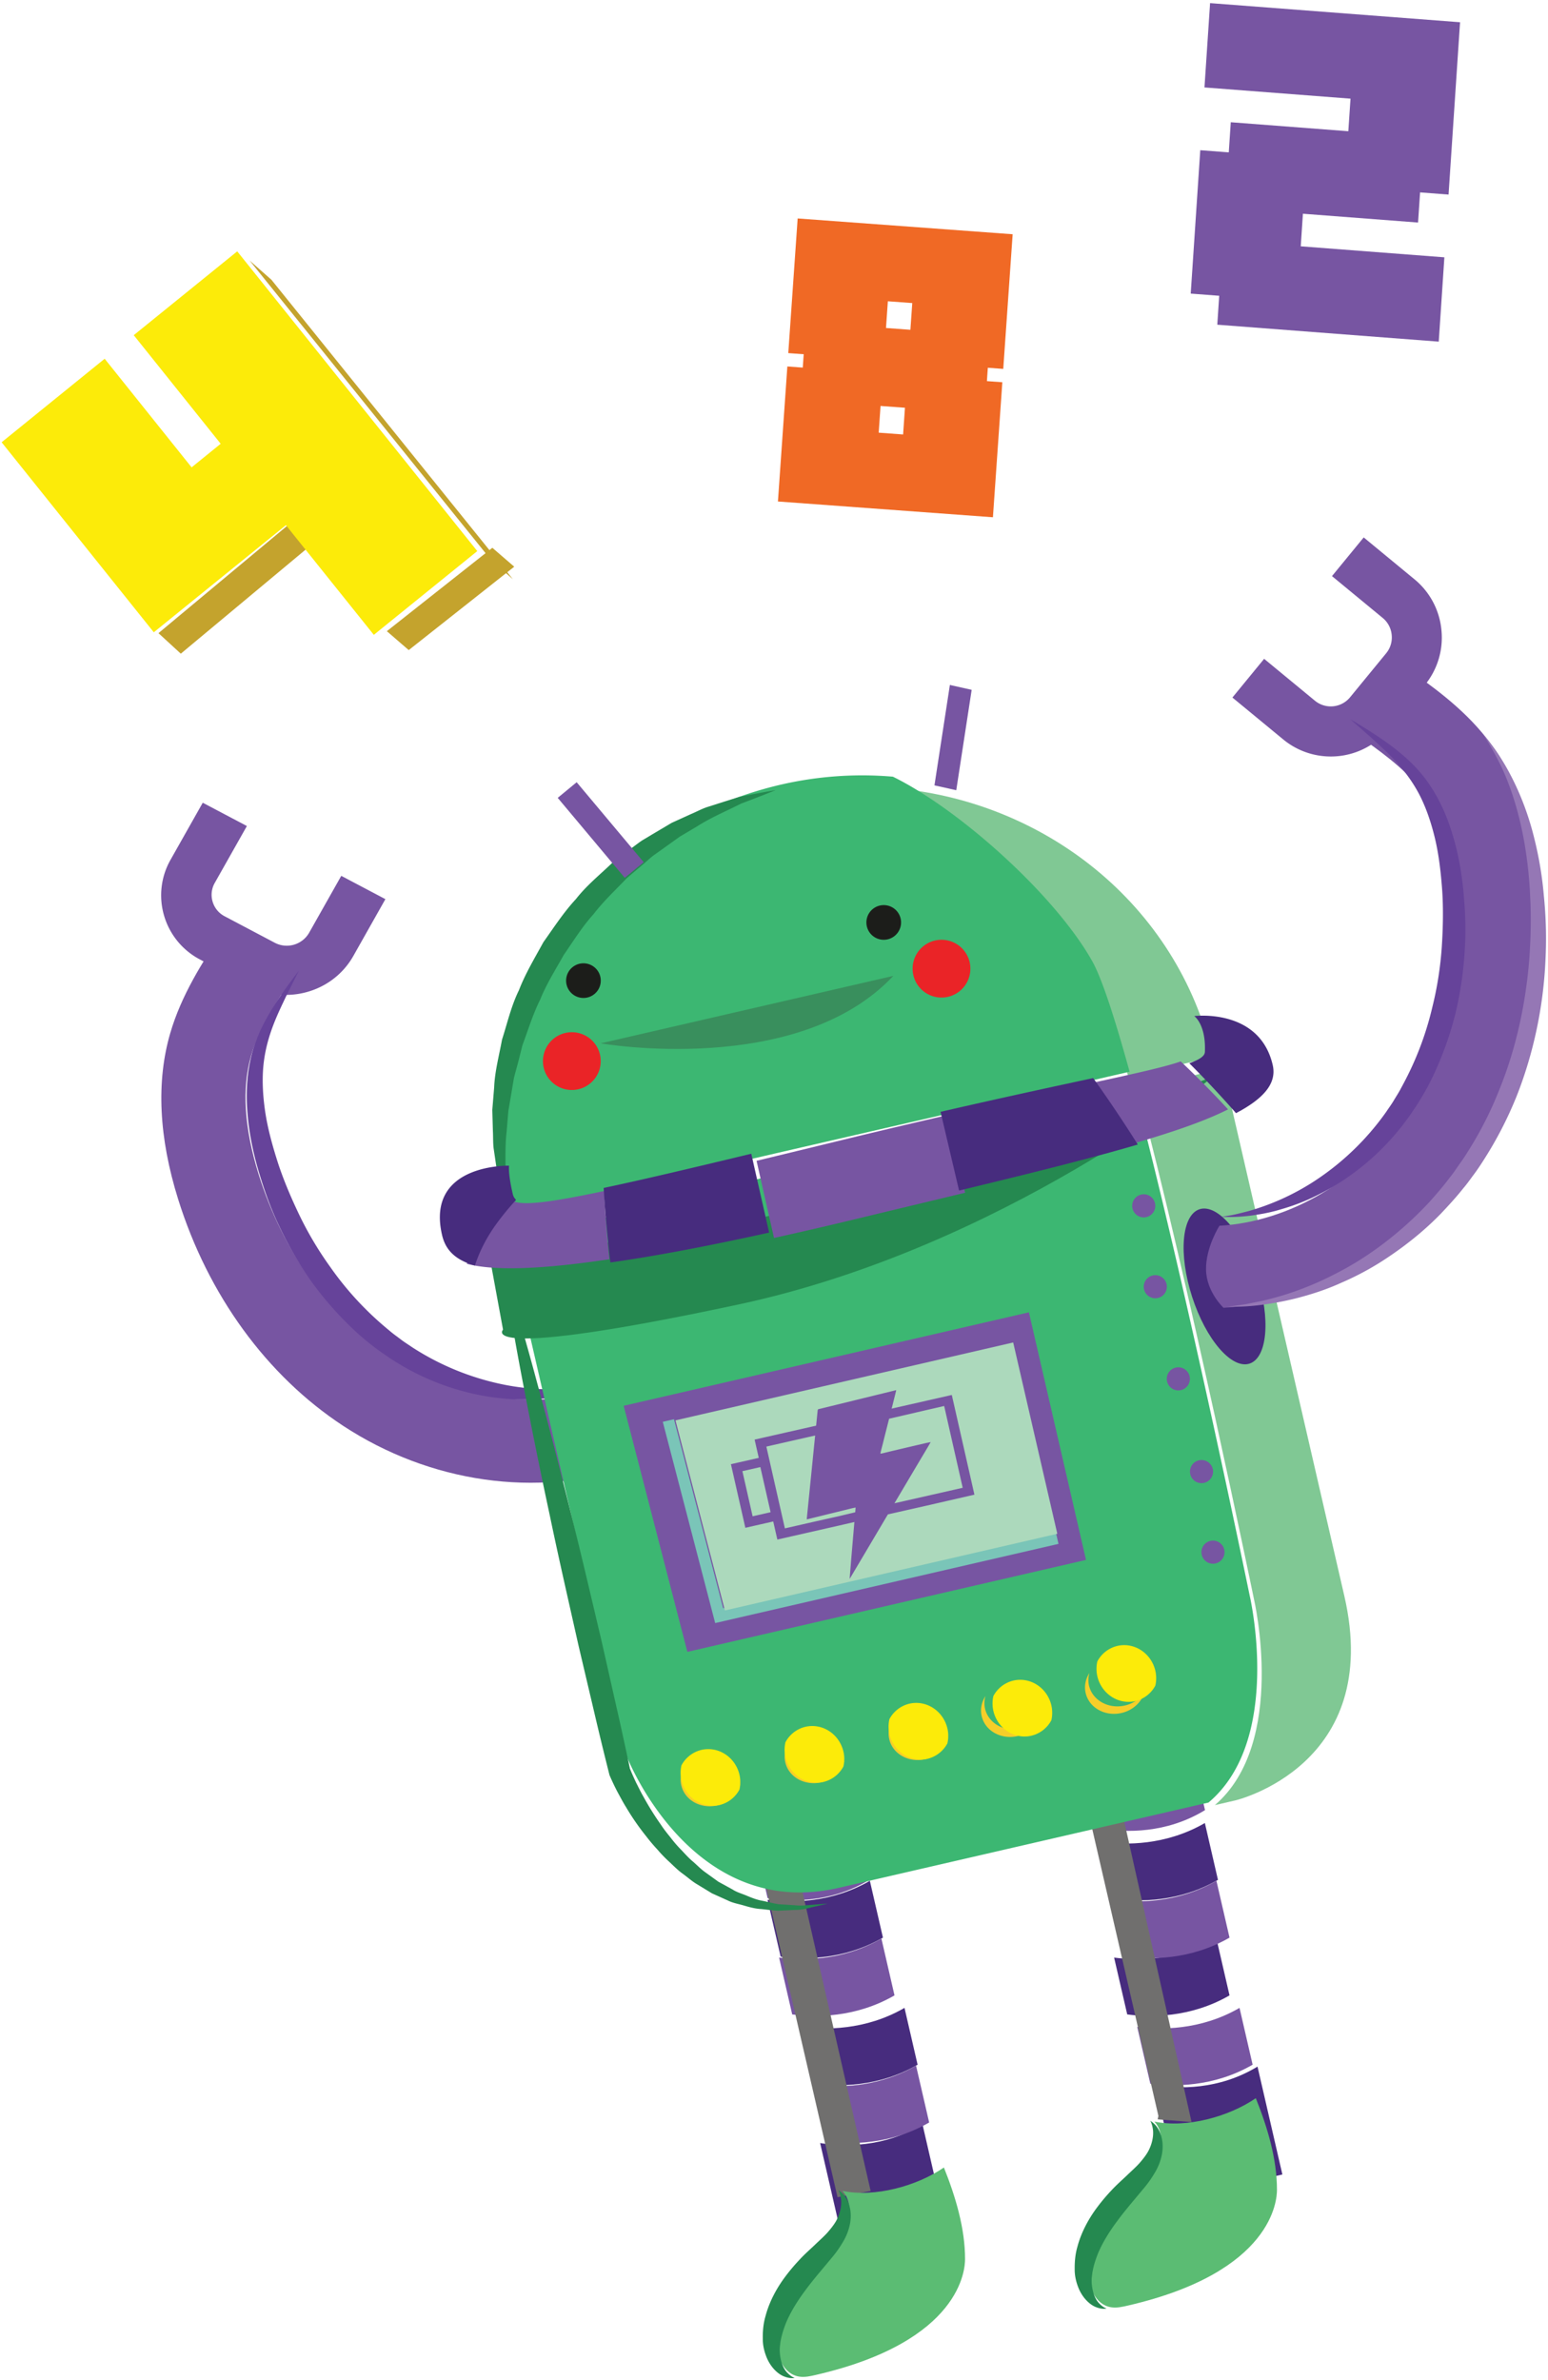 <svg width="134" height="206" viewBox="0 0 134 206" xmlns="http://www.w3.org/2000/svg"><title>Group 2</title><g fill="none" fill-rule="evenodd"><path fill="#7755A2" d="M122.927 16.651l-.175 2.61-9.967-.763-.188 2.82 12.433.952-.487 7.298-19.17-1.466.166-2.504-2.466-.188.827-12.411 2.466.188.174-2.608 10.176.779.189-2.82-12.642-.97.486-7.298 21.638 1.655-.995 14.915zM54.492 126.94s.868-1.847.174-3.664c-.694-1.817-2.508-3.113-2.508-3.113-5.77 1.963-12.811.915-18.37-2.735-5.24-3.44-9.289-9.05-11.399-15.797-1.25-4-1.469-7.46-.647-10.282.668-2.29 2.115-4.523 3.513-6.682l-6.14-3.821c-1.603 2.474-3.418 5.278-4.38 8.579-1.219 4.182-.988 9.016.685 14.365 2.596 8.306 7.67 15.27 14.286 19.614 7.52 4.936 16.784 6.257 24.786 3.536"/><path d="M27.797 85.386a6.568 6.568 0 0 0 2.783-2.638l2.781-4.928-3.82-2.017-2.783 4.928a2.233 2.233 0 0 1-2.97.865L19.442 79.3a2.081 2.081 0 0 1-1.037-1.263 2.073 2.073 0 0 1 .184-1.62l2.782-4.926-3.82-2.016-2.782 4.926a6.222 6.222 0 0 0-.561 4.862 6.261 6.261 0 0 0 3.118 3.787l4.347 2.296c1.965 1.037 4.253.978 6.125.04" fill="#7755A2"/><path d="M52.227 119.723l-.584.238c-.375.162-.948.366-1.699.574-.749.187-1.674.41-2.759.495-1.082.107-2.32.147-3.664.002-2.682-.247-5.814-1.117-8.778-2.868-.367-.232-.734-.433-1.11-.699-.347-.244-.689-.458-1.051-.743a20.734 20.734 0 0 1-2.064-1.736 29.147 29.147 0 0 1-3.593-4.115 31.78 31.78 0 0 1-2.741-4.719c-.783-1.626-1.36-3.29-1.847-4.947-.467-1.614-.792-3.284-.914-4.854-.136-1.578-.062-3.1.224-4.464.266-1.369.781-2.545 1.298-3.513.514-.971 1.045-1.754 1.482-2.394a47.121 47.121 0 0 1 1.44-1.958l-1.087 2.173c-.648 1.391-1.685 3.361-1.964 5.89-.139 1.26-.077 2.647.134 4.096.216 1.46.619 2.94 1.123 4.506.5 1.52 1.163 3.07 1.897 4.59a30.03 30.03 0 0 0 2.62 4.38 27.087 27.087 0 0 0 3.286 3.867c.595.585 1.226 1.14 1.838 1.643.293.257.657.509.986.761.3.234.655.449.976.672a22.888 22.888 0 0 0 8.003 3.25 20.75 20.75 0 0 0 6.188.28c.746-.1 1.343-.177 1.744-.277l.616-.13" fill="#66439A"/><path d="M99.993 180.478l2.247 9.742 8.767-2.022-2.153-9.338c-3.372 2.051-6.9 1.928-8.861 1.618" fill="#472C7E"/><path d="M104.309 156.663l-.685-2.965s-2.275-.852-4.685-.297c-2.411.557-4.084 2.32-4.084 2.32l.59 2.56c1.963.312 5.493.44 8.864-1.618" fill="#7755A2"/><path d="M105.43 162.696l-1.133-4.917c-3.392 1.966-6.906 1.906-8.855 1.648l1.134 4.917c1.95.258 5.463.318 8.855-1.648" fill="#472C7E"/><path d="M98.442 175.427l1.134 4.917c1.95.258 5.463.318 8.855-1.648l-1.134-4.916c-3.392 1.965-6.906 1.905-8.855 1.647" fill="#7755A2"/><path d="M96.442 169.427l1.134 4.917c1.948.258 5.463.317 8.855-1.647l-1.134-4.918c-3.392 1.966-6.906 1.906-8.855 1.648" fill="#472C7E"/><path d="M96.442 164.427l1.134 4.917c1.95.258 5.463.317 8.855-1.647l-1.134-4.918c-3.392 1.966-6.906 1.906-8.855 1.648" fill="#7755A2"/><path d="M100.276 183.132l-6.214-26.943s1.328-1.393 2.525-1.804l6.558 29.275-2.932-.234" fill="#706F6E"/><path d="M70.993 185.478l2.247 9.742 8.767-2.022-2.153-9.338c-3.372 2.051-6.9 1.928-8.861 1.618" fill="#472C7E"/><path d="M75.308 162.664l-.684-2.966s-2.276-.852-4.686-.296-4.082 2.318-4.082 2.318l.59 2.56c1.962.314 5.491.441 8.862-1.616" fill="#7755A2"/><path d="M76.43 167.696l-1.133-4.917c-3.392 1.966-6.906 1.906-8.855 1.648l1.134 4.917c1.95.258 5.463.318 8.855-1.648" fill="#472C7E"/><path d="M70.442 180.427l1.134 4.917c1.95.258 5.463.317 8.855-1.647l-1.134-4.918c-3.392 1.966-6.906 1.906-8.855 1.648" fill="#7755A2"/><path d="M69.442 175.427l1.134 4.917c1.95.258 5.463.317 8.855-1.647l-1.134-4.918c-3.392 1.966-6.906 1.906-8.855 1.648" fill="#472C7E"/><path d="M67.442 169.427l1.134 4.917c1.95.258 5.463.317 8.855-1.647l-1.134-4.918c-3.392 1.966-6.906 1.906-8.855 1.648" fill="#7755A2"/><path d="M65.847 161.322l6.652 28.844 2.866-.544-6.89-30.225s-1.786.737-2.628 1.925" fill="#706F6E"/><path d="M105.834 92.445l-7.359 1.853c4.412 16.605 10.076 44.124 10.076 44.124s2.9 12.418-3.386 17.807l1.77-.407s12.822-3.011 9.435-17.692l-10.536-45.685M77.02 68.184c5.809 2.728 14.17 9.94 17.425 15.588.842 1.459 1.97 4.91 3.22 9.406l7.315-1.686c-3.048-13.214-14.631-22.324-27.96-23.308" fill="#80C894"/><path d="M108.181 138.117s-5.662-27.59-10.097-44.231L43.997 107.48l10.282 44.583s5.56 14.272 18.34 11.324l31.992-7.379c6.477-5.444 3.57-17.892 3.57-17.892M77.29 67.22a31.302 31.302 0 0 0-9.68.685c-16.783 3.87-27.268 20.53-23.421 37.21l53.593-12.36c-1.264-4.576-2.4-8.088-3.239-9.575-3.245-5.759-11.52-13.146-17.252-15.96" fill="#3CB772"/><path d="M67.147 68.382s-.704.292-1.946.768l-1.03.393c-.355.173-.739.362-1.15.561-.82.393-1.74.819-2.688 1.422l-1.491.886-1.507 1.08-.785.559c-.258.197-.497.426-.75.64l-1.547 1.317c-.95 1-1.996 1.967-2.876 3.114-.972 1.07-1.743 2.324-2.577 3.526-.712 1.278-1.501 2.518-2.038 3.86-.643 1.297-1.056 2.659-1.537 3.952-.172.666-.326 1.327-.505 1.968-.083.321-.183.638-.248.955l-.158.95-.31 1.83-.144 1.727c-.128 1.114-.105 2.138-.099 3.052v1.286l.095 1.085.161 2.083s-.218-.723-.57-2.017l-.284-1.077-.195-1.293-.217-1.482c-.087-.523-.053-1.079-.086-1.658-.015-.581-.033-1.187-.05-1.813l.16-1.937c.051-1.34.416-2.712.684-4.15.45-1.388.78-2.88 1.462-4.268.554-1.44 1.366-2.783 2.116-4.157.908-1.274 1.758-2.593 2.81-3.722.95-1.218 2.146-2.17 3.194-3.184.581-.443 1.148-.886 1.716-1.3.284-.205.555-.422.843-.61l.872-.522 1.67-.99 1.65-.75c.537-.225 1.017-.498 1.53-.65l1.433-.458c.448-.14.866-.27 1.252-.392l1.08-.212c1.308-.248 2.06-.372 2.06-.372m-23.805 40.307c.573 1.827 1.094 3.666 1.619 5.503a251.953 251.953 0 0 1 1.544 5.521 491.87 491.87 0 0 1 2.872 11.093c.937 3.702 1.796 7.423 2.678 11.137l1.26 5.587a315.36 315.36 0 0 1 1.224 5.595l-.04-.132c.152.398.356.846.553 1.267.214.42.418.849.656 1.259a24.91 24.91 0 0 0 1.503 2.408c.26.398.555.763.852 1.13.286.378.595.733.925 1.066.323.342.637.694.995.994.354.302.68.653 1.06.919l1.137.82 1.224.671c.395.261.85.372 1.278.56.433.18.871.352 1.333.425.457.097.914.218 1.378.296l1.41.087c.476.056.946.008 1.42-.031l1.432-.111-1.403.324c-.47.117-.944.23-1.432.223l-1.462.072c-.487-.026-.975-.098-1.467-.147-.498-.026-.976-.152-1.454-.292-.475-.146-.981-.22-1.43-.447l-1.375-.62-1.293-.786c-.437-.258-.812-.6-1.221-.899-.417-.294-.772-.656-1.14-1.004a11.542 11.542 0 0 1-1.06-1.091 15.2 15.2 0 0 1-.982-1.161 21.27 21.27 0 0 1-1.734-2.504c-.27-.431-.507-.884-.751-1.332a20.95 20.95 0 0 1-.673-1.415l-.018-.044-.023-.09a324.743 324.743 0 0 1-1.35-5.565l-1.313-5.576c-.834-3.725-1.692-7.445-2.47-11.184a491.314 491.314 0 0 1-2.278-11.23 251.702 251.702 0 0 1-1.03-5.64c-.333-1.882-.67-3.763-.954-5.656" fill="#258950"/><path d="M42.205 107.796s18.483 2.744 62.837-14.641c0 0-18.134 14.833-41.142 19.75-23.007 4.918-20.356 2.173-20.356 2.173l-1.339-7.282z" fill="#258950"/><path d="M77.987 79.643a1.5 1.5 0 1 1-2.976.387 1.5 1.5 0 0 1 2.976-.387m-26 5.001a1.5 1.5 0 1 1-2.974.388 1.5 1.5 0 0 1 2.974-.388" fill="#1C1D1A"/><path d="M83.979 83.514a2.5 2.5 0 1 1-4.959.646 2.5 2.5 0 0 1 4.959-.646m-32 8a2.5 2.5 0 1 1-4.958.647 2.5 2.5 0 0 1 4.958-.647" fill="#EA2427"/><path d="M51.996 90.3s17.061 2.984 25.335-5.841" fill="#398F5D"/><path fill="#7755A2" d="M82.777 68.392l-1.888-.42 1.335-8.689 1.887.42zm-27.055 6.231l-1.641 1.353-5.803-6.923 1.64-1.353zM44.138 103.79a23.49 23.49 0 0 0-1.903 2.218c-.772 1.04-1.405 2.18-1.818 3.375 2.168.565 5.908.564 12.336-.397a89.87 89.87 0 0 1-.45-5.907c-5.542 1.177-7.491 1.293-8.165.712m28.269-5.004a3766.07 3766.07 0 0 1-6.916 1.68l1.51 6.678a379.104 379.104 0 0 0 7.188-1.665c3.343-.807 6.45-1.55 9.356-2.25l-1.578-6.708a745.304 745.304 0 0 0-9.56 2.265"/><path d="M44.677 103.849a.991.991 0 0 1-.296-.535c-.42-1.823-.316-2.425-.316-2.425s-7.23-.202-5.802 5.989c.263 1.141.959 2.118 2.848 2.655.389-1.219.994-2.38 1.735-3.436a22.976 22.976 0 0 1 1.83-2.248m7.578-1.034c.13 2.155.324 4.305.584 6.45 3.643-.514 8.154-1.351 13.74-2.585l-1.545-6.827c-5.606 1.353-9.74 2.322-12.779 2.962m57.917-10.635c-1.144-4.959-6.793-4.24-6.793-4.24s1.025.707.921 3.105c-.016.351-.43.65-1.348.977a87.926 87.926 0 0 1 3.907 4.164c.045.05.089.105.133.157 2.432-1.275 3.54-2.601 3.18-4.163" fill="#472C7E"/><path d="M102.209 91.864c-1.364.476-3.817 1.022-7.724 1.87a105.268 105.268 0 0 1 3.66 5.226c3.501-1.013 6.233-1.97 8.156-2.944l-.136-.151a84.578 84.578 0 0 0-3.956-4" fill="#7755A2"/><path d="M81.418 96.227l1.603 6.814c6.155-1.485 11.333-2.771 15.471-3.983a118.601 118.601 0 0 0-3.863-5.754c-3.318.717-7.653 1.645-13.211 2.923" fill="#472C7E"/><path fill="#7755A2" d="M53.987 121.669l35.079-8.09 4.942 21.429-34.507 7.958z"/><path fill="#7AC5B8" d="M58.342 122.831l-.97.224 4.537 17.419 29.718-6.854-.247-1.071-28.78 6.638z"/><path fill="#ACD9BC" d="M58.472 122.93l4.28 16.452 28.772-6.636-3.819-16.558z"/><path d="M99.974 104.113a1 1 0 1 1-1.948.45 1 1 0 0 1 1.948-.45m1.001 7a1 1 0 1 1-1.948.45 1 1 0 0 1 1.948-.45m2 8a1 1 0 1 1-1.2-.75 1 1 0 0 1 1.2.75m2 8a1 1 0 1 1-1.948.45 1 1 0 0 1 1.948-.45m1 7a1 1 0 1 1-1.199-.75 1 1 0 0 1 1.199.75" fill="#7755A2"/><path d="M108.81 110.446c1.192 3.69.9 7.08-.653 7.574-1.551.492-3.776-2.1-4.967-5.791-1.192-3.69-.9-7.08.652-7.573 1.552-.492 3.776 2.1 4.968 5.79" fill="#472C7E"/><path d="M62.375 155.608c-1.42.328-2.812-.447-3.109-1.73a2.176 2.176 0 0 1 .038-1.086c-.329.512-.467 1.124-.327 1.732.297 1.284 1.688 2.059 3.108 1.731 1.013-.234 1.757-.967 2-1.833a2.758 2.758 0 0 1-1.71 1.186m9-2c-1.42.328-2.812-.447-3.109-1.73a2.179 2.179 0 0 1 .038-1.086c-.329.512-.467 1.124-.327 1.732.297 1.284 1.688 2.059 3.108 1.731 1.013-.234 1.757-.967 2-1.833a2.758 2.758 0 0 1-1.71 1.186m9-2c-1.42.328-2.812-.447-3.109-1.73a2.182 2.182 0 0 1 .038-1.086c-.329.512-.467 1.124-.327 1.732.296 1.284 1.688 2.059 3.108 1.731 1.013-.234 1.758-.966 2-1.833a2.758 2.758 0 0 1-1.71 1.186m8.001-2c-1.421.328-2.813-.447-3.11-1.73a2.17 2.17 0 0 1 .038-1.086c-.329.512-.467 1.124-.327 1.733.296 1.283 1.689 2.058 3.109 1.73 1.013-.233 1.758-.967 2-1.832a2.754 2.754 0 0 1-1.71 1.185m9-2c-1.421.328-2.813-.447-3.11-1.73a2.176 2.176 0 0 1 .038-1.086c-.329.512-.467 1.123-.327 1.732.296 1.284 1.689 2.059 3.109 1.731 1.012-.234 1.758-.967 2-1.832a2.758 2.758 0 0 1-1.71 1.185" fill="#F6CE29"/><path d="M60.723 151.451a2.66 2.66 0 0 0-1.735 1.34c-.089.41-.1.843 0 1.28.351 1.526 1.824 2.49 3.288 2.153a2.66 2.66 0 0 0 1.734-1.34c.09-.41.103-.842.002-1.28-.353-1.527-1.825-2.49-3.289-2.153m9-2a2.657 2.657 0 0 0-1.734 1.341c-.09.408-.102.842 0 1.279.35 1.527 1.823 2.49 3.287 2.153a2.657 2.657 0 0 0 1.734-1.34c.09-.41.103-.842.002-1.28-.353-1.527-1.825-2.49-3.289-2.153m9-2a2.655 2.655 0 0 0-1.734 1.341 2.9 2.9 0 0 0 0 1.28c.35 1.526 1.823 2.49 3.287 2.152a2.657 2.657 0 0 0 1.734-1.34c.09-.41.103-.842.002-1.28-.353-1.527-1.825-2.49-3.289-2.153m9-2a2.655 2.655 0 0 0-1.734 1.341 2.9 2.9 0 0 0 0 1.28c.35 1.526 1.823 2.49 3.287 2.152a2.657 2.657 0 0 0 1.734-1.34 2.9 2.9 0 0 0 .002-1.28c-.353-1.527-1.825-2.49-3.289-2.153m10.554 1.773a2.655 2.655 0 0 0 1.734-1.34 2.88 2.88 0 0 0 0-1.28c-.352-1.527-1.823-2.491-3.287-2.153a2.657 2.657 0 0 0-1.734 1.341 2.9 2.9 0 0 0-.002 1.28c.353 1.526 1.825 2.49 3.289 2.152" fill="#FCEB09"/><path d="M110.538 189.535c.007-2.681-.835-5.456-1.831-7.941-2.343 1.611-6 2.606-8.779 2.025.753.82.731 2.104.268 3.123-.463 1.019-1.288 1.84-2.07 2.663-1.921 2.024-3.757 4.395-3.893 7.112-.069 1.36.575 2.972 1.968 3.176.475.07.958-.04 1.428-.149 12.615-2.91 12.906-9.199 12.91-10.009" fill="#5BBC73"/><path d="M99.573 183.546l.183.131c.11.098.293.245.445.49.32.474.58 1.34.362 2.368a4.864 4.864 0 0 1-.617 1.54 9.69 9.69 0 0 1-1.03 1.431l-1.112 1.332c-.366.447-.732.897-1.068 1.357-.686.913-1.27 1.853-1.666 2.778-.19.466-.342.924-.443 1.372l-.065.318-.04.326c-.025.19-.03.403-.02.593.045.778.3 1.413.637 1.761.166.174.33.301.455.37l.2.1c.007-.024-.33.093-.901-.128-.57-.208-1.255-.862-1.597-1.829a4.419 4.419 0 0 1-.212-.782c-.03-.158-.038-.291-.049-.408-.009-.17-.004-.287-.007-.437.004-.57.06-1.183.238-1.783.319-1.213.952-2.403 1.729-3.435a16.76 16.76 0 0 1 1.235-1.46c.433-.465.886-.861 1.298-1.253.403-.389.793-.73 1.107-1.081.302-.347.576-.693.76-1.032.37-.689.47-1.384.407-1.87-.06-.487-.229-.769-.229-.769" fill="#258950"/><path d="M83.538 195.535c.007-2.681-.835-5.456-1.831-7.941-2.344 1.611-6 2.606-8.779 2.025.753.82.731 2.104.268 3.123-.463 1.019-1.288 1.84-2.07 2.664-1.921 2.023-3.757 4.394-3.893 7.111-.069 1.361.576 2.971 1.968 3.176.475.07.958-.04 1.427-.149 12.617-2.91 12.908-9.199 12.91-10.009" fill="#5BBC73"/><path d="M72.573 189.546l.183.13c.11.1.293.246.445.49.32.474.58 1.342.363 2.369a4.864 4.864 0 0 1-.618 1.54c-.294.5-.644.987-1.029 1.432l-1.113 1.332c-.366.447-.732.895-1.068 1.356-.686.914-1.27 1.852-1.666 2.778a8.74 8.74 0 0 0-.443 1.373l-.065.318-.04.326a3.26 3.26 0 0 0-.019.593c.044.778.298 1.412.636 1.76.166.174.33.301.455.37l.2.1c.007-.023-.33.093-.901-.128-.57-.208-1.255-.86-1.597-1.828a4.423 4.423 0 0 1-.212-.783c-.03-.159-.038-.292-.048-.407-.01-.17-.004-.287-.008-.438.004-.569.06-1.182.24-1.782.317-1.214.95-2.403 1.727-3.435a16.76 16.76 0 0 1 1.235-1.46c.432-.467.886-.863 1.298-1.254.403-.39.793-.73 1.107-1.08.302-.348.576-.694.762-1.033.367-.689.468-1.384.404-1.87-.06-.488-.228-.769-.228-.769" fill="#258950"/><path d="M105.911 113.188s-1.482-1.376-1.513-3.305c-.031-1.929 1.16-3.796 1.16-3.796 6.042-.34 12.14-3.923 15.914-9.348 3.557-5.114 5.215-11.78 4.666-18.77-.324-4.146-1.402-7.41-3.2-9.699-1.462-1.858-3.62-3.373-5.704-4.84l4.244-5.797c2.39 1.68 5.099 3.583 7.204 6.26 2.668 3.395 4.24 7.926 4.674 13.468.675 8.606-1.426 16.9-5.918 23.356-5.104 7.336-13.15 11.999-21.527 12.471" fill="#7755A2"/><path d="M114.614 65.447a6.456 6.456 0 0 1-3.538-1.454l-4.395-3.622 2.747-3.35 4.394 3.623a2.16 2.16 0 0 0 3.045-.296l3.126-3.811a2.147 2.147 0 0 0 .476-1.587 2.154 2.154 0 0 0-.775-1.466l-4.393-3.623 2.746-3.348 4.394 3.623a6.466 6.466 0 0 1 2.334 4.395 6.461 6.461 0 0 1-1.439 4.762l-3.125 3.812a6.477 6.477 0 0 1-5.597 2.342" fill="#7755A2"/><path d="M128.338 63.488l.465.561c.291.375.73.927 1.195 1.692.94 1.512 2.097 3.85 2.825 6.86a31.44 31.44 0 0 1 .818 4.922 36.88 36.88 0 0 1 .14 5.56c-.167 3.863-.98 7.975-2.511 11.825a33.127 33.127 0 0 1-2.83 5.479c-.263.417-.568.874-.858 1.26-.296.396-.567.792-.902 1.181-.63.796-1.297 1.518-1.962 2.22-1.348 1.388-2.81 2.563-4.265 3.56a24.746 24.746 0 0 1-4.333 2.407c-1.396.639-2.745 1.05-3.943 1.358a26.822 26.822 0 0 1-3.147.583 17.2 17.2 0 0 1-2.048.136l-.724.015.717-.103.857-.127c.332-.068.717-.144 1.146-.23 1.709-.36 4.116-1.084 6.746-2.467 2.642-1.347 5.461-3.418 7.98-6.115.616-.69 1.233-1.398 1.79-2.145.294-.355.567-.776.85-1.176.297-.404.534-.775.798-1.2a31.774 31.774 0 0 0 2.649-5.245c1.492-3.66 2.297-7.592 2.59-11.31.134-1.878.172-3.643.075-5.394a36.498 36.498 0 0 0-.525-4.803c-.53-2.952-1.39-5.335-2.202-6.9a23.642 23.642 0 0 0-.996-1.791l-.395-.613" fill="#9577B5"/><path d="M105.721 105.325l.624-.11c.412-.057.999-.21 1.733-.396a20.91 20.91 0 0 0 5.671-2.576 22.99 22.99 0 0 0 6.248-6.016c.215-.328.467-.661.658-.99.212-.357.458-.729.634-1.078.381-.697.762-1.449 1.098-2.214a27.073 27.073 0 0 0 1.612-4.826c.414-1.662.676-3.366.799-5.056.114-1.686.15-3.378.044-4.979-.119-1.644-.299-3.17-.648-4.61-.348-1.426-.811-2.74-1.413-3.86-1.213-2.247-2.922-3.691-4.05-4.742l-1.833-1.614s.771.437 2.08 1.282c.65.43 1.44.961 2.285 1.671.846.707 1.77 1.61 2.533 2.783.781 1.16 1.422 2.548 1.888 4.067.478 1.506.802 3.18.973 4.856.17 1.724.256 3.486.137 5.292a31.692 31.692 0 0 1-.783 5.415 29.045 29.045 0 0 1-1.807 5.171 20.6 20.6 0 0 1-1.273 2.386c-.23.403-.469.73-.702 1.086-.25.388-.518.712-.773 1.065-2.109 2.738-4.705 4.719-7.116 5.952a17.873 17.873 0 0 1-3.42 1.37c-1.046.326-1.992.466-2.763.572-.778.087-1.39.111-1.801.102l-.635-.003" fill="#66439A"/><path d="M72.607 131.225c-1.454.319-2.904.653-4.356.983l-.309.07-1.604-7.078c1.409-.32 2.815-.64 4.224-.958-.076.75-.153 1.502-.227 2.254l-.491 4.879c-.003.037-.002.074-.003.125a213.425 213.425 0 0 0 1.687-.414c.282-.07.564-.137.844-.206.277-.068.553-.138.83-.203.28-.066.556-.15.863-.2-.01.137-.023.272-.035.408l-1.423.34zm9.124-9.537c.537 2.376 1.069 4.718 1.604 7.078l-5.909 1.34.706-1.19 1.118-1.886c.344-.58.69-1.159 1.035-1.737.09-.15.175-.303.278-.481-.183.037-.336.063-.487.099-.894.208-1.786.418-2.68.629-.338.08-.674.164-1.012.244-.05.011-.101.015-.176.025.066-.328.155-.626.229-.927.073-.304.15-.606.227-.91l.23-.908.069-.275c1.587-.366 3.474-.808 4.427-1.023.106-.025.211-.05.34-.078zm-16.582 9.545l-.885-3.906 1.555-.353c.295 1.3.589 2.592.886 3.906-.512.116-1.024.234-1.556.353zm19.2-1.873l-1.957-8.628-5.208 1.182c.058-.226.116-.454.172-.682.072-.299.155-.596.224-.918l-.18.044c-2.128.52-4.256 1.042-6.384 1.564-.243.06-.222.01-.251.288l-.118 1.178a7480.697 7480.697 0 0 0-5.325 1.208l.359 1.58-2.41.547 1.249 5.505 2.414-.548.355 1.566c1.802-.408 3.568-.81 5.388-1.223l1.281-.295c-.14 1.641-.282 3.276-.41 4.911.048-.06.082-.124.12-.187.374-.633.75-1.266 1.125-1.898l1.111-1.876.954-1.61c1.111-.252 2.223-.5 3.334-.754 1.386-.317 2.77-.636 4.156-.954z" fill="#7755A2"/><path fill="#C4A32D" d="M25.348 45.1l1.935 1.778-11.632 9.697-1.934-1.777z"/><path fill="#FCEB09" d="M20.535 21.754l20.78 25.943-8.956 7.248-7.608-9.49-11.438 9.268L.14 38.278l8.92-7.229 7.526 9.4 2.517-2.042-7.526-9.398z"/><path fill="#C4A32D" d="M21.606 22.547l1.89 1.666 20.898 25.915-1.89-1.667z"/><path fill="#C4A32D" d="M42.619 47.41l1.895 1.637-9.133 7.218-1.895-1.637z"/><path d="M78.336 35.29l-2.113-.154-.16 2.311 2.113.156.16-2.313zm.632-9.06l-2.112-.155-.161 2.312 2.112.156.161-2.313zm6.542 5.598l-.08 1.157 1.335.098-.814 11.685-18.61-1.365.815-11.686 1.335.098.08-1.156-1.335-.098.812-11.654 18.611 1.367-.814 11.654-1.335-.1z" fill="#F06925"/></g></svg>